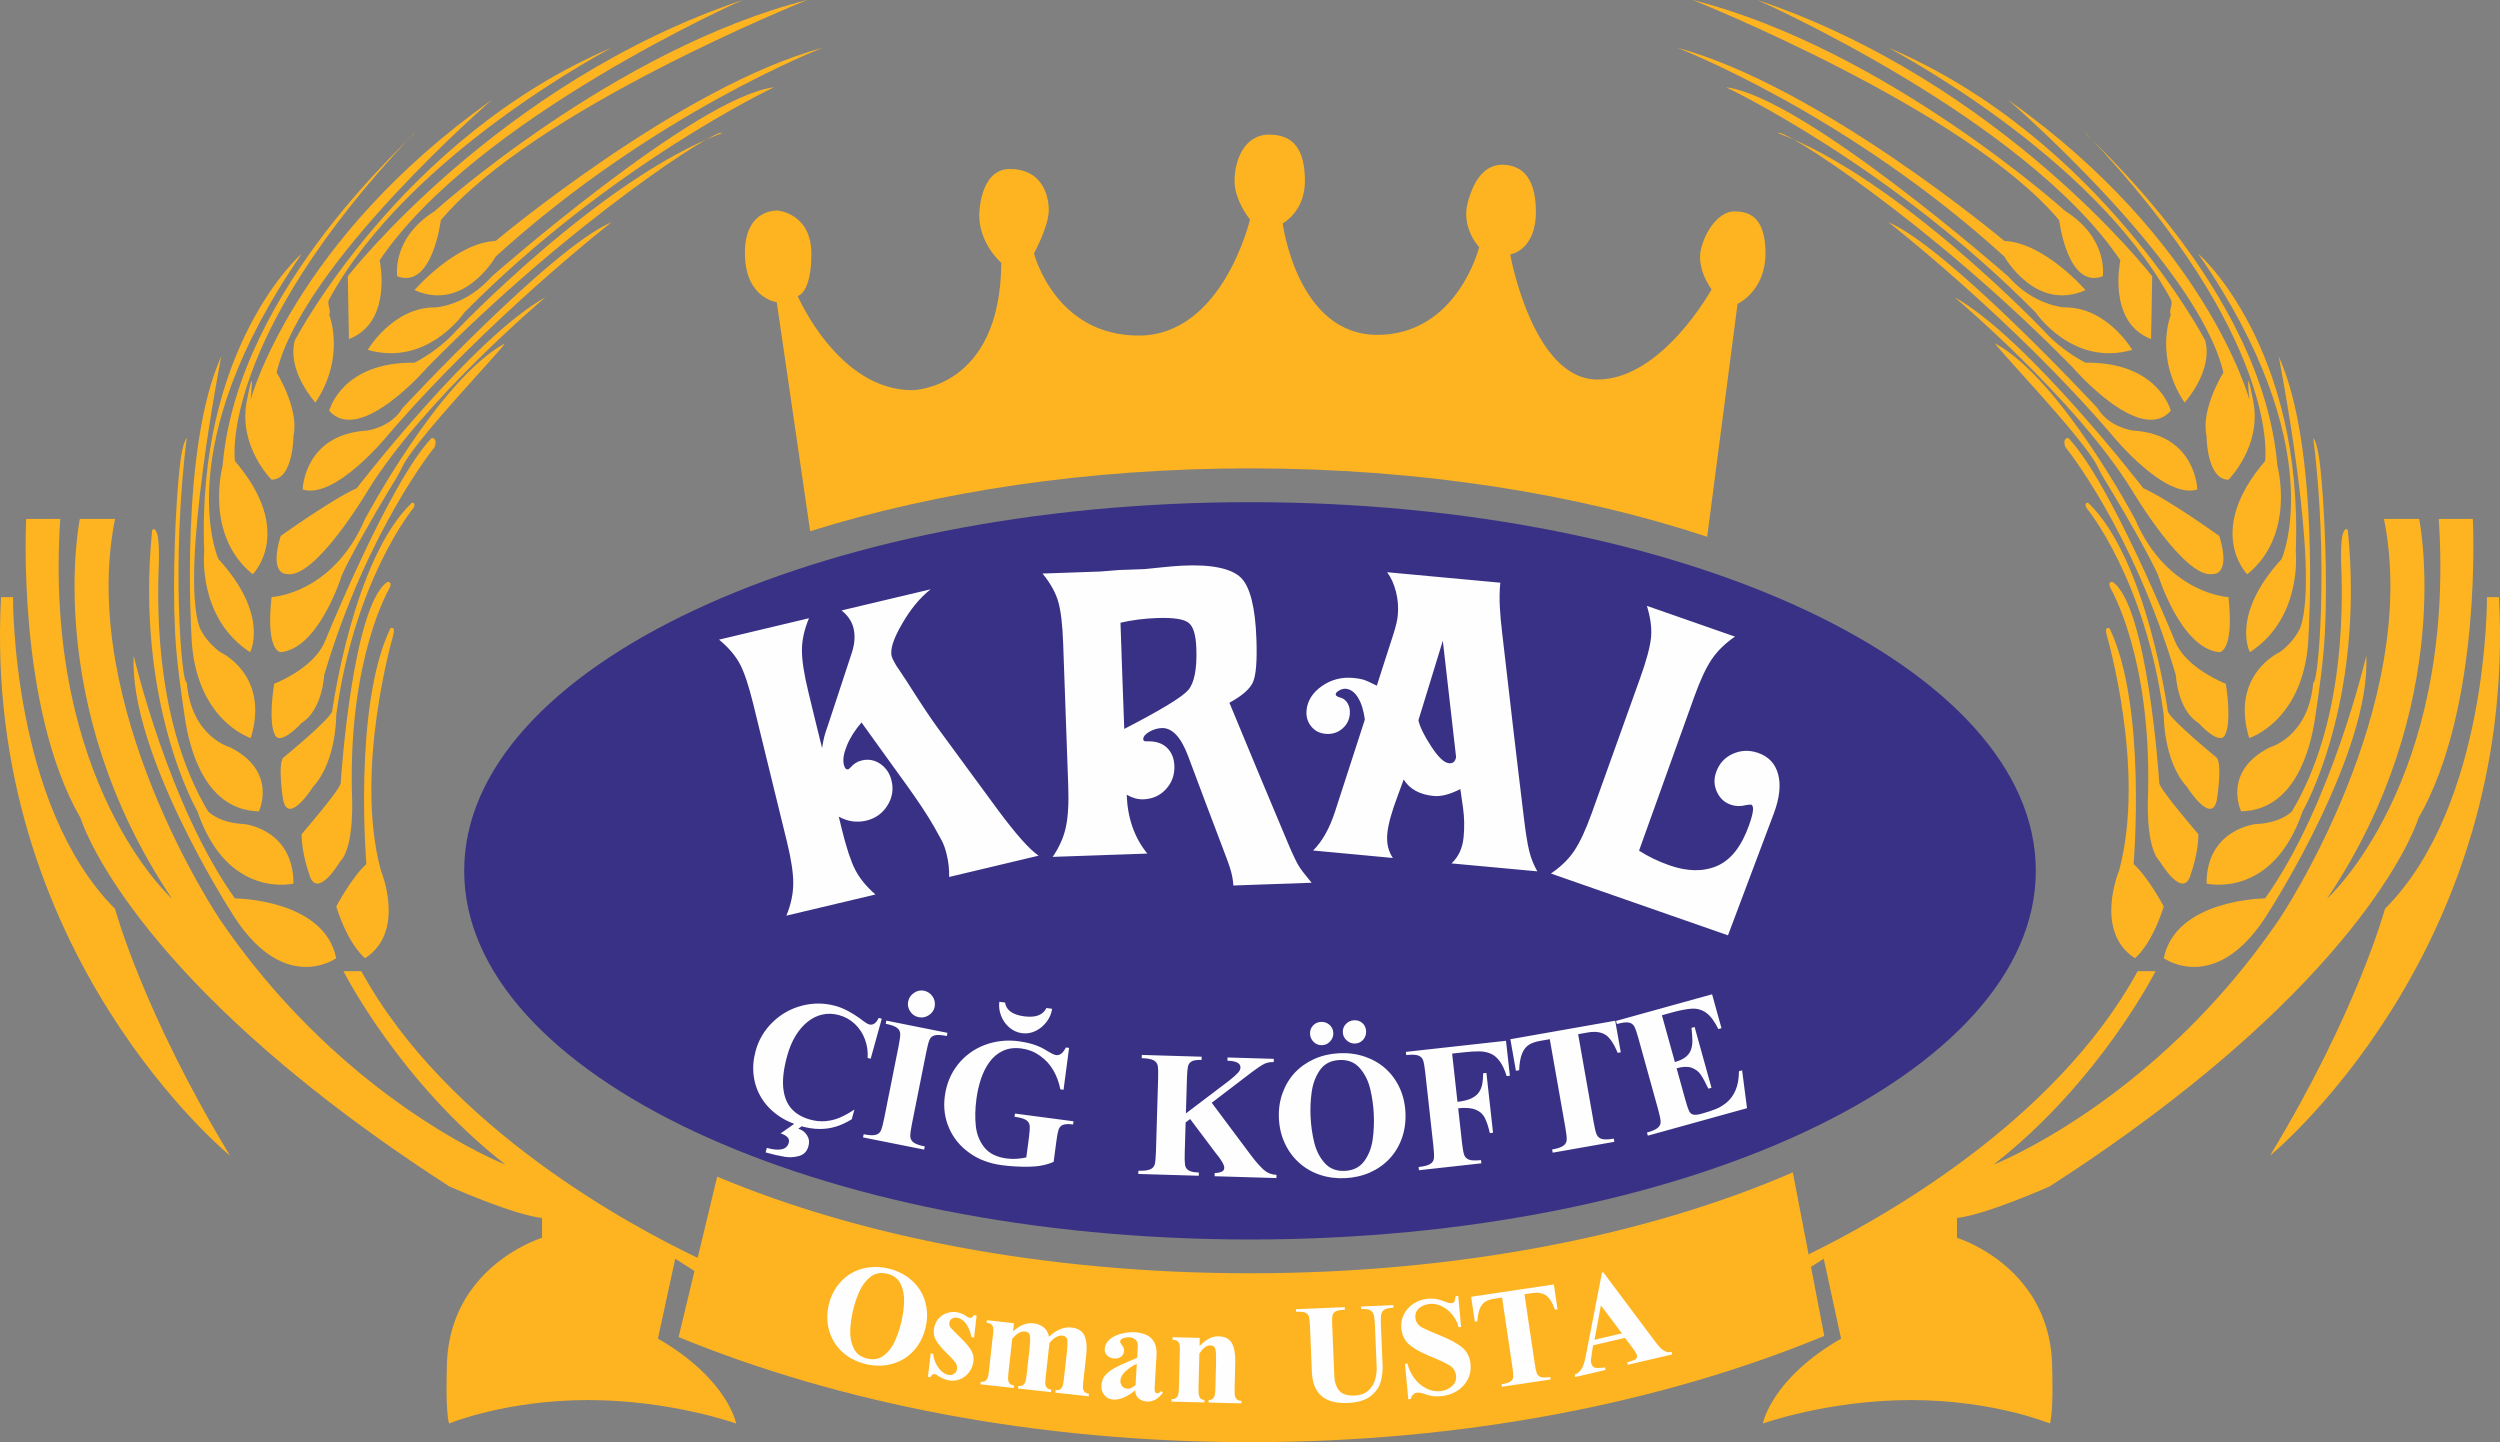 <?xml version="1.0" encoding="UTF-8"?> <svg xmlns="http://www.w3.org/2000/svg" xmlns:xlink="http://www.w3.org/1999/xlink" xml:space="preserve" width="289.194mm" height="166.827mm" version="1.1" style="shape-rendering:geometricPrecision; text-rendering:geometricPrecision; image-rendering:optimizeQuality; fill-rule:evenodd; clip-rule:evenodd" viewBox="0 0 28919.42 16682.67"><rect x="0" y="0" width="28919.42" height="16682.67" fill="#808080" stroke="none"/> <defs> <style type="text/css"> .fil0 {fill:#393185} .fil1 {fill:#FDB420} .fil2 {fill:#FEFEFE;fill-rule:nonzero} </style> </defs> <g id="Layer_x0020_1">  <g id="_1866547757184"> <path class="fil0" d="M14459.71 14338.19c5020.29,0 9090.03,-1909.35 9090.03,-4264.63 0,-2355.28 -4069.74,-4264.63 -9090.03,-4264.63 -5020.29,0 -9090.03,1909.35 -9090.03,4264.63 0,2355.28 4069.74,4264.63 9090.03,4264.63z"></path> <path class="fil1" d="M4595.04 3195.68c0,0 -71.08,-436.52 432.93,-753.14 0,0 2074.14,-1873.97 4309.85,-2442.54 0,0 -3163.05,1264.42 -4238.79,2548.1 0,0 -96.93,803.98 -503.99,647.58z"></path> <path class="fil1" d="M4036.22 3922.16l-12.94 -726.48c0,0 1744.61,-2245.82 4568.32,-3195.68 0,0 -3088.68,1364.93 -4200.06,3011.13 0,0 156.42,715.79 -355.32,911.03z"></path> <path class="fil1" d="M3648.71 4657.33c0,0 -331.31,-361.86 -239.35,-717.24 0,0 1219.48,-2344.91 3665.26,-3388.81 9.18,1.41 -2342.78,1212.67 -3266.33,2910.4 -32.59,59.92 25.87,118.49 0,181.13 0,0 195.57,479.99 -159.58,1014.52z"></path> <path class="fil1" d="M3141.29 5548.99c0,0 -386.76,-383.09 -287.61,-904.64 99.15,-521.55 45.23,-19.38 45.23,-19.38 0,0 491.07,-1841.51 2791.39,-3469.83 0,0 -2188.04,1888.7 -2490.93,3153.25 0,0 264.83,423.74 195.42,732.04 0,0 0,508.56 -253.5,508.56z"></path> <path class="fil1" d="M2923.33 6643c0,0 497.32,-489.76 -206.28,-1310.39 0,0 -202.09,-1397.85 2077.74,-3797.27 43.61,5.41 -2047.67,1773.73 -2219.97,3855.38 0,0 -217.02,794.68 348.51,1252.28z"></path> <path class="fil1" d="M2893.03 7544.32c0,0 230.13,-425.53 -366.64,-1077.68 0,0 -587.25,-1292.32 962.74,-3528.03 -15.65,-0.02 -1218.05,1088.73 -1126.64,3440.77 0,0 -83.23,766.24 530.54,1164.94z"></path> <path class="fil1" d="M2901.27 8537.95c0,0 -661.55,-207.16 -687.38,-1208.7 0,0 -133.46,-2154.69 345.99,-3206.45 0,0 -487.26,2480.31 -249.05,3140.61 0,0 70.22,163.21 238.22,280.91 0,0 575.75,259.84 352.22,993.63z"></path> <path class="fil1" d="M2994.19 9385.18c0,0 225.81,-458.73 -332.93,-740.83 0,0 -448.91,-118.17 -500.61,-749.55 -59.7,33.05 -181.54,-1406.96 0,-2828.38 0,0 -48.22,34.72 -80.1,321 -49.49,444.24 -87.06,1285.12 -55.43,1925.18 15.67,317.15 66.47,676.78 114.08,996.04 57.38,384.78 245.88,1064.14 854.99,1076.54z"></path> <path class="fil1" d="M3394.79 10220.91c0,0 -762.45,187.21 -1111.39,-835.73 0,0 -723.68,-1239.88 -523.38,-3251.13 0,0 28.46,-52.47 59.82,46.91 19.52,61.92 21.51,244.26 17.33,347.38 -24.62,604.36 -15.06,1873.27 568.99,2856.84 0,0 121.34,134.75 419.99,147.68 0,0 568.64,58.17 568.64,688.05z"></path> <path class="fil1" d="M3889.43 11084.11c0,0 -624.2,451.82 -1228.17,-556.17 0,0 -1172.61,-1827.4 -1114.47,-2942.63 0,0 398.19,1721.39 1170.26,2806.94 0,0 1033.12,6.47 1172.38,691.86z"></path> <path class="fil1" d="M4794.79 3355.59c0,0 473.74,-547.94 939.08,-568.61 0,0 2132.36,-1789.86 3786.53,-2235.7 0,0 -1964.32,756 -3786.49,2416.63 0,0 -361.89,646.14 -939.12,387.68z"></path> <path class="fil1" d="M4254.17 4046.98c0,0 290.5,-497.52 784.95,-491.07 0,0 352.28,-18.03 649.52,-357.94 0,0 2364.94,-2078.07 3263.11,-2187.93 0,0 -1886.8,891.68 -3579.73,2604.01 0,0 -426.46,633.25 -1117.85,432.93z"></path> <path class="fil1" d="M3808.29 4751.28c0,0 140.94,-565.92 986.5,-555.7 0,0 267,-130.82 470.58,-356.99 0,0 1676.81,-1768.85 3085.45,-2298.7 -20.2,-84.24 -1737.67,1008.5 -3405.26,2707.41 0,0 -781.84,911.08 -1137.27,503.98z"></path> <path class="fil1" d="M3501.32 5662.29c0,0 12.92,-636.47 743.08,-681.7 0,0 276.71,-32.33 413.55,-261.72 0,0 1725.28,-1857.75 2416.67,-2148.52 0,0 -1438.94,1121.36 -2593.33,2470.08 0,0 -602.82,740.96 -979.97,621.86z"></path> <path class="fil1" d="M3246.4 6200.19c0,0 600.64,-429.69 880.02,-552.46 0,0 1344.05,-1744.6 2184.06,-2209.85 0,0 -1402.16,1178.14 -2054.78,2235.72 0,0 -612.26,1035.5 -938.58,966.04 0,0 -208.38,17.78 -70.72,-439.45z"></path> <path class="fil1" d="M3141.29 6907.2c0,0 709.09,-33.23 1082.05,-904.75 0,0 857.57,-1614.6 1613.59,-2028.15 34.5,2.15 -1025.4,1098.19 -1180.39,1421.81 -53,110.68 -99.85,179.94 -166.73,290.66 -157.31,260.49 -436.38,745.97 -533.17,962.62 0,0 -263.87,853.94 -710.24,894.93 0,0 -175,0 -105.11,-637.12z"></path> <path class="fil1" d="M3171.41 7909.57c0,0 9.3,-3.56 25.6,-10.53 98.19,-42.05 450.94,-209.01 562.42,-480.54 0,0 749.57,-1848 1234.19,-2352 0,0 71.08,-6.47 35.54,103.39 0,0 -775.92,946.52 -1279.34,2639.45 0,0 -17.96,401.49 -260.69,552.91 0,0 -272.56,302.32 -317.72,113.78 0,0 -67.77,-113.78 0,-566.46z"></path> <path class="fil1" d="M3275.35 8765.85c0,0 553.3,-452.31 567.84,-541.17 0,0 237.55,-1757.55 922.47,-2410.18 0,0 52.83,-0.55 16.16,62.99 0,0 -681.58,820.53 -892.39,2393.93 0,0 5.75,529.87 -265.65,827.09 0,0 -286.53,455.53 -348.43,155.07 0,0 -65.11,-403.84 0,-487.73z"></path> <path class="fil1" d="M3489.13 9649.56c0,0 449.09,-520.14 452.31,-591.22 3.22,-71.07 139.03,-2054.89 539.64,-2326.29 0,0 66.25,-14.53 22.62,75.92 0,0 -471.63,790 -432.85,2365.78 0,0 38.77,617.14 -135.68,790.69 0,0 -277.67,471.67 -361.85,135.69 0,0 -84.19,-226.14 -84.19,-450.57z"></path> <path class="fil1" d="M3889.43 10486.5c0,0 181.46,-342.47 348.92,-491.09 0,0 -154.99,-1828.61 277.94,-2726.78 0,0 63.57,-35.86 32.33,80.74 0,0 -456.92,1555.23 -142.82,2720.26 0,0 296.66,704.32 -182.46,1014.48 0,0 -185.11,-135.71 -333.91,-597.61z"></path> <path class="fil1" d="M24324.38 3195.68c0,0 71.08,-436.52 -432.93,-753.14 0,0 -2074.14,-1873.97 -4309.85,-2442.54 0,0 3163.05,1264.42 4238.79,2548.1 0,0 96.93,803.98 503.99,647.58z"></path> <path class="fil1" d="M24883.2 3922.16l12.94 -726.48c0,0 -1744.61,-2245.82 -4568.32,-3195.68 0,0 3088.68,1364.93 4200.06,3011.13 0,0 -156.42,715.79 355.32,911.03z"></path> <path class="fil1" d="M25270.71 4657.33c0,0 331.31,-361.86 239.35,-717.24 0,0 -1219.48,-2344.91 -3665.26,-3388.81 -9.18,1.41 2342.78,1212.67 3266.33,2910.4 32.59,59.92 -25.87,118.49 0,181.13 0,0 -195.57,479.99 159.58,1014.52z"></path> <path class="fil1" d="M25778.13 5548.99c0,0 386.76,-383.09 287.61,-904.64 -99.15,-521.55 -45.23,-19.38 -45.23,-19.38 0,0 -491.07,-1841.51 -2791.39,-3469.83 0,0 2188.04,1888.7 2490.93,3153.25 0,0 -264.83,423.74 -195.42,732.04 0,0 0,508.56 253.5,508.56z"></path> <path class="fil1" d="M25996.09 6643c0,0 -497.32,-489.76 206.28,-1310.39 0,0 202.09,-1397.85 -2077.74,-3797.27 -43.61,5.41 2047.67,1773.73 2219.97,3855.38 0,0 217.02,794.68 -348.51,1252.28z"></path> <path class="fil1" d="M26026.39 7544.32c0,0 -230.13,-425.53 366.64,-1077.68 0,0 587.25,-1292.32 -962.74,-3528.03 15.65,-0.02 1218.05,1088.73 1126.64,3440.77 0,0 83.23,766.24 -530.54,1164.94z"></path> <path class="fil1" d="M26018.15 8537.95c0,0 661.55,-207.16 687.38,-1208.7 0,0 133.46,-2154.69 -345.99,-3206.45 0,0 487.26,2480.31 249.05,3140.61 0,0 -70.22,163.21 -238.22,280.91 0,0 -575.75,259.84 -352.22,993.63z"></path> <path class="fil1" d="M25925.23 9385.18c0,0 -225.81,-458.73 332.93,-740.83 0,0 448.91,-118.17 500.61,-749.55 59.7,33.05 181.54,-1406.96 0,-2828.38 0,0 48.22,34.72 80.1,321 49.49,444.24 87.06,1285.12 55.43,1925.18 -15.67,317.15 -66.47,676.78 -114.08,996.04 -57.38,384.78 -245.88,1064.14 -854.99,1076.54z"></path> <path class="fil1" d="M25524.63 10220.91c0,0 762.45,187.21 1111.39,-835.73 0,0 723.68,-1239.88 523.38,-3251.13 0,0 -28.46,-52.47 -59.82,46.91 -19.52,61.92 -21.51,244.26 -17.33,347.38 24.62,604.36 15.06,1873.27 -568.99,2856.84 0,0 -121.34,134.75 -419.99,147.68 0,0 -568.64,58.17 -568.64,688.05z"></path> <path class="fil1" d="M25029.99 11084.11c0,0 624.2,451.82 1228.17,-556.17 0,0 1172.61,-1827.4 1114.47,-2942.63 0,0 -398.19,1721.39 -1170.26,2806.94 0,0 -1033.12,6.47 -1172.38,691.86z"></path> <path class="fil1" d="M24124.63 3355.59c0,0 -473.74,-547.94 -939.08,-568.61 0,0 -2132.36,-1789.86 -3786.53,-2235.7 0,0 1964.32,756 3786.49,2416.63 0,0 361.89,646.14 939.12,387.68z"></path> <path class="fil1" d="M24665.25 4046.98c0,0 -290.5,-497.52 -784.95,-491.07 0,0 -352.28,-18.03 -649.52,-357.94 0,0 -2364.94,-2078.07 -3263.11,-2187.93 0,0 1886.8,891.68 3579.73,2604.01 0,0 426.46,633.25 1117.85,432.93z"></path> <path class="fil1" d="M25111.13 4751.28c0,0 -140.94,-565.92 -986.5,-555.7 0,0 -267,-130.82 -470.58,-356.99 0,0 -1676.81,-1768.85 -3085.45,-2298.7 20.2,-84.24 1737.67,1008.5 3405.26,2707.41 0,0 781.84,911.08 1137.27,503.98z"></path> <path class="fil1" d="M25418.1 5662.29c0,0 -12.92,-636.47 -743.08,-681.7 0,0 -276.71,-32.33 -413.55,-261.72 0,0 -1725.28,-1857.75 -2416.67,-2148.52 0,0 1438.94,1121.36 2593.33,2470.08 0,0 602.82,740.96 979.97,621.86z"></path> <path class="fil1" d="M25673.02 6200.19c0,0 -600.64,-429.69 -880.02,-552.46 0,0 -1344.05,-1744.6 -2184.06,-2209.85 0,0 1402.16,1178.14 2054.78,2235.72 0,0 612.26,1035.5 938.58,966.04 0,0 208.38,17.78 70.72,-439.45z"></path> <path class="fil1" d="M25778.13 6907.2c0,0 -709.09,-33.23 -1082.05,-904.75 0,0 -857.57,-1614.6 -1613.59,-2028.15 -34.5,2.15 1025.4,1098.19 1180.39,1421.81 53,110.68 99.85,179.94 166.73,290.66 157.31,260.49 436.38,745.97 533.17,962.62 0,0 263.87,853.94 710.24,894.93 0,0 175,0 105.11,-637.12z"></path> <path class="fil1" d="M25748.01 7909.57c0,0 -9.3,-3.56 -25.6,-10.53 -98.19,-42.05 -450.94,-209.01 -562.42,-480.54 0,0 -749.57,-1848 -1234.19,-2352 0,0 -71.08,-6.47 -35.54,103.39 0,0 775.92,946.52 1279.34,2639.45 0,0 17.96,401.49 260.69,552.91 0,0 272.56,302.32 317.72,113.78 0,0 67.77,-113.78 0,-566.46z"></path> <path class="fil1" d="M25644.07 8765.85c0,0 -553.3,-452.31 -567.84,-541.17 0,0 -237.55,-1757.55 -922.47,-2410.18 0,0 -52.83,-0.55 -16.16,62.99 0,0 681.58,820.53 892.39,2393.93 0,0 -5.75,529.87 265.65,827.09 0,0 286.53,455.53 348.43,155.07 0,0 65.11,-403.84 0,-487.73z"></path> <path class="fil1" d="M25430.29 9649.56c0,0 -449.09,-520.14 -452.31,-591.22 -3.22,-71.07 -139.03,-2054.89 -539.64,-2326.29 0,0 -66.25,-14.53 -22.62,75.92 0,0 471.63,790 432.85,2365.78 0,0 -38.77,617.14 135.68,790.69 0,0 277.67,471.67 361.85,135.69 0,0 84.19,-226.14 84.19,-450.57z"></path> <path class="fil1" d="M25029.99 10486.5c0,0 -181.46,-342.47 -348.92,-491.09 0,0 154.99,-1828.61 -277.94,-2726.78 0,0 -63.57,-35.86 -32.33,80.74 0,0 456.92,1555.23 142.82,2720.26 0,0 -296.66,704.32 182.46,1014.48 0,0 185.11,-135.71 333.91,-597.61z"></path> <path class="fil1" d="M26258.16 13368.78c0,0 2868.94,-2339.08 2649.25,-6461.58l-138.9 0c0,0 21.87,2403.92 -1179.72,3605.52 0,0 -322.54,1195.33 -1330.63,2856.06z"></path> <path class="fil1" d="M2661.26 13368.78c0,0 -2868.94,-2339.08 -2649.25,-6461.58l138.9 0c0,0 -21.87,2403.92 1179.72,3605.52 0,0 322.54,1195.33 1330.63,2856.06z"></path> <path class="fil1" d="M9371.78 6144.82l-386.47 -2649.14c0,0 -368.33,-45.19 -368.33,-568.6 0,-523.4 384.47,-491.09 384.47,-491.09 0,0 384.48,35.52 384.48,497.54 0,462.02 -158.32,491.09 -158.32,491.09 0,0 468.45,1088.83 1324.62,1088.83 0,0 1020.98,-6.43 1030.67,-1473.21 0,0 -255.24,-216.47 -255.24,-552.48 0,0 0,-533.09 355.39,-533.09 355.38,0 449.08,284.31 449.08,474.93 0,190.63 -171.22,500.78 -171.22,500.78 0,0 239.11,951.43 1211.58,951.43 972.47,0 1287.22,-1342.45 1287.22,-1342.45 0,0 -178.86,-216.47 -178.86,-445.86 0,-229.39 106.63,-536.3 400.63,-536.3 294,0 413.53,187.4 413.53,539.54 0,352.14 -257.17,487.85 -257.17,487.85 0,0 166.75,1289.07 1093.99,1289.07 927.24,0 1179.25,-1014.47 1179.25,-1014.47 0,0 -211.84,-220.23 -132.34,-516.94 79.49,-296.71 219.69,-436.17 397.38,-436.17 177.7,0 390.93,90.48 390.93,542.79 0,452.3 -297.24,494.31 -297.24,494.31 0,0 258.49,1447.36 1008.02,1447.36 749.53,0 1321.37,-1043.58 1321.37,-1043.58 0,0 -183.9,-237.91 -119.53,-478.16 64.38,-240.25 226.15,-423.24 381.23,-423.24 155.09,0 361.86,45.25 361.86,484.63 0,439.37 -323.09,584.77 -323.09,584.77l-351.28 2694.39c-1510.79,-499.53 -3330.34,-791.16 -5288.68,-791.16 -1872.38,0 -3617.84,266.64 -5087.93,726.63z"></path> <path class="fil2" d="M10200.12 11784.54l-128.34 462.91 -35.16 -9.75c4.82,-73.43 -5.25,-144.52 -30.52,-213.36 -25.26,-68.83 -63.86,-128.08 -115.79,-177.77 -51.94,-49.68 -113.28,-84.16 -183.61,-103.66 -65.23,-18.08 -128.58,-20.75 -189.83,-7.63 -61.18,12.81 -118.25,40.04 -171.23,81.68 -52.98,41.63 -99.99,95.6 -141.03,161.92 -40.74,66.39 -73.6,144.03 -98.27,233.01 -40.33,145.48 -55.73,268.76 -46.19,369.8 9.61,100.75 41.01,181.32 93.37,241.15 52.66,59.91 125.28,102.7 218.16,128.45 60.13,16.67 119,22.64 177.32,17.77 58.32,-4.87 113.92,-18.59 167.17,-41.38 52.96,-22.86 108.76,-53.69 167.49,-92.76l-31.16 112.42c-63.66,39.33 -126,68.01 -186.7,86.15 -61,18.05 -123.66,26.89 -188.2,26.15 -64.53,-0.73 -132.92,-10.95 -205.36,-31.03 -106.41,-29.51 -199.52,-73.13 -279.03,-130.78 -79.81,-57.73 -142.86,-125.7 -189.15,-203.92 -46.59,-78.3 -75.36,-163.65 -86.33,-256.03 -10.97,-92.38 -2.89,-186.93 23.95,-283.72 35.75,-128.95 102.07,-239.72 198.65,-332.39 96.66,-92.97 209.59,-155.86 338.56,-189.05 129.27,-33.1 258.73,-31.85 388.58,4.15 85.37,23.67 178.6,71.52 279.61,143.88 51.18,40.72 86.54,63.8 106.38,69.3 44.18,12.25 81.52,-12.68 111.5,-75.26l35.16 9.75zm-967.38 1184.56l88.07 24.42 -85.92 63.57c21.34,5.92 40.78,15.19 57.63,27.96 16.85,12.76 31.43,29.1 43.49,48.63 23.64,37.3 29.02,78.61 16.36,124.3 -16.42,59.23 -51.82,96.99 -105.8,113.09 -54.08,16.41 -111,19.74 -171.15,10.18 -59.77,-9.77 -133.12,-26.55 -219.1,-50.39l14.5 -52.3c146.7,40.67 231.13,21.03 253.38,-59.23 7.58,-27.35 1.27,-50.15 -18.93,-68.36 -20.19,-18.23 -45.27,-31.66 -75.33,-39.99l202.8 -141.88zm1483.82 -807.06l-167.93 840.89c-13.01,65.15 -19.18,111.95 -18.8,140.34 0.68,28.44 12.8,52.17 36.6,71.56 25.52,18.78 69.14,34.49 130.93,46.83l-7.33 36.7 -706.61 -141.11 7.33 -36.71c61.79,12.34 107.73,14.84 137.58,7.11 30.1,-7.34 50.65,-24.23 62.27,-50.54 11.31,-26.37 23.72,-72.56 36.85,-138.32l167.94 -840.9c12.76,-63.93 18.74,-109.81 18.31,-137.89 -0.75,-28.14 -12.99,-51.27 -36.61,-69.97 -23.67,-18.42 -67.3,-34.13 -131.23,-46.89l7.33 -36.71 706.61 141.12 -7.33 36.7c-63.93,-12.76 -110.18,-15.32 -138.99,-8.03 -28.81,7.29 -49.06,24.24 -60.67,50.54 -11.32,26.38 -23.48,71.34 -36.25,135.28zm-211.21 -576.58c8.37,-41.91 30.94,-75.25 67.39,-100.1 36.45,-24.85 74.74,-33.42 115.43,-25.3 19.89,3.97 38.97,11.92 56.65,23.72 17.68,11.8 32.25,26.48 43.45,43.67 11.57,16.94 19.52,36.02 23.63,56.88 4.1,20.87 4.05,41.84 -0.04,62.34 -8.13,40.69 -30.45,72.81 -67.02,96.68 -36.58,23.86 -75.98,31.58 -117.88,23.21 -41.3,-8.25 -73.79,-30.32 -97.77,-66.28 -23.99,-35.97 -31.96,-74.14 -23.84,-114.82zm1861.46 536.34l-63.87 484.28 -37.11 -4.89c-15.51,-80.39 -42.87,-154.47 -82.38,-222.29 -19.5,-33.41 -42.2,-64.09 -67.78,-92.01 -25.62,-27.6 -55.01,-52.87 -87.55,-75.74 -62.99,-44.8 -133.3,-72.32 -211.23,-82.6 -83.5,-11.01 -156.19,-1.41 -218.69,28.73 -62.15,29.87 -113.91,74.02 -155.28,132.44 -41.01,58.14 -73.58,123.7 -97.01,196.43 -23.75,72.7 -40.58,147.87 -50.78,225.19 -15.34,116.27 -17.69,222.32 -6.69,317.83 11,95.53 44.53,177.67 100.32,246.07 55.76,68.71 140.86,110.45 255.6,125.59 71.74,9.46 147.76,5.64 227.78,-11.81l29.94 -226.99c8.4,-63.71 11.34,-109.88 9.13,-138.5 -2.54,-28.33 -16.56,-50.94 -42.63,-67.92 -25.82,-16.61 -70.11,-29.06 -132.58,-37.3l4.89 -37.11 677.27 89.33 -4.9 37.11c-52.25,-6.9 -91.81,-5.19 -118.31,4.85 -24.63,10.27 -41.28,29.16 -50.21,56.3 -8.62,27.18 -17.09,72.31 -25.41,135.39l-31.09 235.66c-79.9,35.71 -174.6,54.68 -284.03,56.61 -51.38,0.78 -103.45,-0.43 -156.25,-3.3 -52.79,-2.87 -104.72,-7.52 -155.75,-14.25 -72.67,-9.59 -140.35,-26.07 -203.02,-49.43 -62.99,-23.41 -121.2,-54.38 -174.64,-92.89 -106.79,-75.44 -185.42,-171.07 -235.62,-286.56 -50.56,-115.21 -67.02,-238.52 -49.72,-369.65 18.35,-139.16 67.99,-260.35 149.3,-363.84 81.25,-103.18 184.38,-178.93 308.75,-227.35 61.9,-23.29 125.97,-39.07 191.8,-46.75 65.83,-7.67 133.37,-6.95 202.65,2.19 118.13,15.58 216.43,45.54 294.6,89.83l47.55 28.3 54.24 30.12c16.4,6.88 29.37,11.11 39.57,12.45 42.37,5.59 79.59,-23.79 112.03,-88.42l37.11 4.9zm-261.98 -461.2l65.56 8.65c-7.09,53.81 -28.21,104.19 -63.32,150.85 -35.41,46.61 -78.12,81.88 -128.2,106.11 -50.39,24.19 -102.48,32.74 -156.3,25.64 -54.43,-7.18 -103.15,-29.03 -146.15,-65.54 -43.01,-36.5 -74.81,-81.6 -95.74,-135.33 -20.91,-53.72 -27.93,-107.82 -20.75,-162.25l66.49 8.77c12.86,88.53 87.02,141.73 221.85,159.52 131.12,17.29 216.54,-14.86 256.56,-96.42zm1662.3 1283.85l-52.06 39.96 -10.37 349.52c-1.9,64.24 -0.79,111.08 3.35,139.9 4.45,28.85 18.15,50.78 41.76,65.22 23.59,14.75 62.99,22.78 118.48,24.42l-1.11 37.42 -699.67 -20.75 1.11 -37.41c62.99,1.86 108.71,-3.33 136.85,-15.92 28.45,-12.27 45.9,-32.34 52.97,-60.22 6.75,-27.88 11.28,-75.5 13.27,-142.53l25.42 -857.12c1.93,-65.17 0.18,-111.41 -4.93,-139.02 -5.42,-27.62 -21.35,-48.38 -47.75,-62.89 -26.42,-14.21 -72.05,-22.43 -137.22,-24.36l1.11 -37.41 692.18 20.52 -1.11 37.41c-53.62,-1.59 -91.85,3.83 -114.39,16.59 -22.84,12.43 -37.18,32.91 -43.32,61.12 -5.83,28.23 -9.69,74.3 -11.58,137.91l-11.95 403.14 502.17 -380.8c48.6,-39.14 81.95,-69.04 100.66,-89.71 18.41,-20.98 28.04,-40.67 28.61,-59.69 1.49,-50.19 -48.91,-76.66 -150.87,-79.68l1.11 -37.42 535.04 15.87 -1.11 37.41c-42.09,-1.25 -78.81,5.78 -110.17,21.39 -31.36,15.61 -79.11,47.27 -142.94,95.31l-463.62 353.88 448.43 600.29c29.1,39.56 57.4,74.42 84.57,105.17 27.18,30.46 50.82,54.56 70.58,72.01 41.69,35.87 90.13,54.47 145.63,56.12l-1.11 37.41 -714.63 -21.19 1.11 -37.41c24.63,0.73 49.09,-3.23 73.06,-11.57 24.27,-8.33 36.61,-24.51 37.31,-48.2 1.01,-33.98 -34.64,-94.64 -107.26,-182l-287.61 -382.69zm1794.83 684.14c-102.18,5.06 -198.98,-7.32 -290.42,-37.46 -91.13,-30.16 -171.82,-76.45 -241.74,-138.88 -69.93,-62.43 -125.47,-137.14 -166.33,-224.43 -40.87,-87.31 -64.05,-183.29 -69.21,-287.65 -5.12,-103.44 8.47,-200.93 40.53,-291.53 32.03,-90.91 79.33,-170.07 141.27,-237.48 62.26,-67.11 137.39,-120.48 225.68,-160.15 88.3,-39.66 184.62,-62.23 288.67,-67.39 105,-5.2 203.09,7.75 294.55,38.51 91.16,30.78 171.17,76.16 239.77,136.79 68.25,60.33 123.13,134.13 163.97,221.12 40.86,86.99 64.01,182.65 69.21,287.65 5.2,105 -8.04,203.4 -39.74,294.61 -31.72,91.2 -79.01,170.69 -141.84,238.76 -62.86,67.76 -138.28,121.46 -226.27,160.79 -87.7,39.33 -183.72,61.58 -288.1,66.74zm-4.16 -84.11c97.52,-4.83 171.87,-42.24 223.35,-112.57 51.51,-70.01 83.93,-153.13 97.58,-249.69 13.64,-96.55 17.8,-195.45 12.77,-297.01 -4.97,-100.32 -18.83,-197.38 -41.93,-291.82 -23.08,-94.11 -63.6,-174.23 -121.82,-240.07 -58.21,-65.51 -135.93,-96.01 -233.45,-91.18 -98.13,4.86 -172.47,42.58 -223.02,112.86 -50.22,70.57 -82.64,153.99 -96.92,250.27 -14.26,96.59 -18.75,195.19 -13.75,296.13 5.03,101.56 18.93,199.57 42.05,294.3 23.12,94.74 63.6,174.25 121.76,238.83 58.18,64.89 135.87,94.78 233.38,89.95zm-403.56 -1584.06c-1.85,-37.4 9.38,-69.18 33.65,-96.31 24.29,-26.81 55.11,-41.14 92.82,-43.01 37.69,-1.86 70.42,9.32 98.17,33.56 27.76,24.54 42.69,55.03 44.54,92.43 1.84,37.07 -9.98,69.51 -35.44,97.94 -13.62,15.04 -27.75,26.04 -42.4,33.02 -14.93,7.3 -31.92,11.26 -51.54,12.23 -36.77,1.82 -68.89,-10.01 -96.1,-35.84 -27.2,-25.83 -41.86,-56.95 -43.7,-94.02zm379.48 -18.79c-1.88,-38.02 9.95,-70.14 35.81,-96.72 25.86,-26.58 56.99,-40.93 94.07,-42.77 38.01,-1.88 70.09,9.03 96.56,32.7 26.48,23.68 40.83,54.82 42.74,93.46 1.87,37.69 -9.32,70.41 -33.54,98.47 -24.55,27.76 -55.05,42.7 -92.43,44.55 -37.08,1.84 -69.51,-9.98 -97.96,-35.75 -15.03,-13.31 -26.04,-27.44 -33.02,-42.4 -7.3,-14.94 -11.28,-32.23 -12.23,-51.54zm1334.28 878.51l44.08 398.09c7.31,66.04 15.6,112.51 24.55,139.45 9.26,26.9 27.99,45.85 56.54,57.13 30,10.18 76.33,11.95 138.96,5.01l4.12 37.21 -721.77 79.93 -4.12 -37.2c62.64,-6.94 107.18,-18.46 133.29,-34.86 26.46,-16.11 40.94,-38.42 44.05,-67.01 2.8,-28.55 0.65,-76.34 -6.73,-142.99l-94.39 -852.29c-7.18,-64.8 -15.36,-110.34 -24.26,-136.97 -9.23,-26.6 -27.9,-44.93 -56.07,-55.62 -28.14,-10.38 -74.47,-12.16 -139.27,-4.98l-4.12 -37.2 1158.3 -128.28 44.8 404.6 -37.2 4.12c-22.47,-72.52 -48.9,-129.85 -79.88,-171.61 -30.72,-42.1 -65.67,-71.51 -104.56,-88.22 -38.92,-17.04 -82.25,-25.73 -130.37,-26.68 -48.09,-0.63 -111.98,3.31 -191.98,12.17l-124.02 13.73 61.8 558.06c65.73,-7.28 118.59,-20.35 158.28,-38.87 39.65,-18.83 68.8,-41.83 88.06,-69.06 18.93,-27.52 32.44,-58.52 39.86,-93.55 6.24,-31.45 9.99,-74.23 11.45,-129l37.2 -4.12 76.63 692 -37.2 4.12c-17.33,-77.16 -37.45,-137.08 -59.69,-179.18 -22.28,-42.42 -57.37,-73.05 -105.01,-92.25 -22.66,-9.1 -51.28,-15.35 -85.48,-18.15 -34.24,-3.11 -72.76,-2.3 -115.85,2.47zm1498.78 -876.57l-111.21 19.6 179.96 1021.12c11.53,65.44 22.78,111.28 33.43,137.59 10.97,26.26 30.87,43.97 60.09,53.39 30.59,8.24 76.94,7.03 139,-3.9l6.49 36.86 -713.32 125.71 -6.49 -36.86c61.14,-10.78 104.24,-25.02 129.25,-43.06 25.06,-17.72 38.07,-40.91 39.35,-69.64 0.91,-28.98 -4.25,-76.22 -15.89,-142.27l-179.95 -1021.12 -109.98 19.38c-56.83,10.02 -101.56,25.81 -134.18,47.4 -32.62,21.59 -58.11,54.9 -76.71,100.31 -18.6,45.4 -29.86,109.14 -33.66,191.85l-37.16 6.55 -64.32 -364.95 1212.81 -213.74 64.32 364.95 -35.94 6.33c-44.92,-109.27 -92.75,-179.39 -143.86,-210.61 -51.42,-31.16 -118.78,-39.56 -202.03,-24.89zm857.84 -199.29l150 541.06c54.72,-15.17 96.82,-34.93 126.62,-59.38 29.8,-24.45 50.04,-53.04 60.7,-85.77 10.89,-33.12 16,-67.24 15.16,-102.93 -0.57,-19.59 -1.51,-41.66 -3.12,-66.14 -1.3,-24.57 -3.96,-51.67 -6.9,-80.96l36.07 -10 195.01 703.39 -36.07 10c-35.92,-75.83 -66.16,-131.21 -91.04,-166.07 -24.49,-34.64 -59.04,-60.02 -102.97,-76 -43.92,-15.99 -101.91,-13.83 -173.46,6.01l99.18 357.7c18.33,66.13 33.02,110.93 44.15,134.71 11.04,23.49 27.38,38.06 48.33,43.58 11.34,2.36 24.74,2.85 40.52,1.39 15.79,-1.46 35.96,-5.76 60.91,-12.68 31.86,-8.83 60.85,-17.52 86.89,-26.35 26.12,-8.54 51.16,-17.43 75.06,-26.97 43.59,-17.9 85.92,-43.89 126.98,-77.92 40.97,-34.35 74.37,-80.83 99.89,-139.38 25.61,-58.24 38.58,-131.75 39.35,-220.02l36.38 -10.08 56.93 437.72 -1147.36 318.09 -10 -36.07c60.42,-16.75 102.56,-35.23 125.72,-55.58 23.25,-20.04 33.99,-44.37 32.5,-73.1 -1.79,-28.63 -11.54,-75.46 -29.45,-140.08l-229.1 -826.33c-17.41,-62.83 -32.75,-106.48 -45.79,-131.35 -13.35,-24.78 -34.4,-39.99 -63.92,-46.05 -29.44,-5.76 -75.45,-0.12 -137.98,17.21l-9.99 -36.07 1111.29 -308.09 108.75 392.27 -36.37 10.08c-43.52,-89.24 -89.91,-151.48 -138.56,-186.87 -48.65,-35.4 -103.03,-51.71 -162.61,-49.44 -59.79,2.66 -140.68,17.96 -243.19,46.38l-108.51 30.09z"></path> <path class="fil2" d="M9348.39 7993.79c53.37,219.79 106.12,439.77 161.07,659.68 7.56,-49.72 16.04,-91.42 24.61,-127.45 8.45,-35.38 22.76,-78.2 41.7,-131.28 15.17,-42.57 28.4,-87.82 43.57,-132.12 77.68,-237.76 157.25,-474.64 234.93,-713.28 34.11,-104.8 39.19,-200.18 18.97,-282.81 -19.53,-79.76 -66.34,-147.66 -138.31,-205.14 342.92,-81.59 685.85,-163.19 1030.69,-244.79 -123.17,96.38 -232.92,230.18 -331.58,400.96 -98.37,170.26 -142.5,298.59 -117.47,379.19 11.09,35.62 32.2,66.82 49.25,99.45 39.79,62.14 83.23,121.89 123.17,184.92 159,250.9 281.71,436.06 369.45,554.8 228.63,309.37 454.46,621.9 683.97,931.63 208.12,280.78 365.66,458.43 471.78,530.68 -344.84,82.36 -689.65,164.76 -1034.49,246.31 1.88,-84.67 -7.36,-174.93 -30.31,-267.27 -14.91,-59.91 -33.45,-113.99 -58.75,-160.08 -25.86,-47.13 -53.87,-98.77 -87.15,-156.93 -32.99,-57.63 -78.84,-133.59 -140.2,-225.34 -61.78,-92.42 -120.73,-176.97 -176.21,-254.09 -173.74,-241.44 -348.6,-481.76 -521.02,-723.39 -73.89,84.67 -130.72,173.3 -168.62,264.96 -37.87,91.66 -50.41,165.99 -35.99,223.78 10.19,40.9 26.52,59.03 53.04,52.84 9.47,-8.55 20.45,-15.65 30.31,-27.2 30.12,-35.26 70.1,-62.3 125.06,-75.36 75.73,-17.98 148.04,-5.16 214.08,40.38 64.65,44.57 108.36,108.67 128.84,191.95 24.97,101.6 9.47,198.14 -47.37,289.04 -56.83,90.9 -138.24,149.61 -244.39,174.82 -109.81,26.04 -216,10.86 -318.32,-45.85 11.38,49.72 23.62,99.13 35.99,149.17 52.02,210.28 103.18,365.41 153.48,463.9 50.08,98.05 126.93,194.23 234.93,287.49 -344.81,81.59 -687.76,163.19 -1030.69,244.75 51.16,-123.54 77.71,-243.99 79.6,-363.65 1.88,-118.07 -20.92,-278.14 -70.13,-479.4 -130.76,-534.55 -261.68,-1069.15 -392.18,-1603.74 -51.36,-210.48 -102.65,-364.25 -153.48,-461.54 -51.43,-98.46 -132.61,-193.51 -242.52,-284.42 346.72,-82.35 693.44,-164.71 1040.19,-247.86 -51.16,123.57 -80.55,244.75 -81.47,362.89 -0.93,118.82 23.05,278.06 71.97,479.4zm4873.05 135.19c227.37,548.58 454.35,1097.83 685.88,1644.16 52.65,124.22 91.57,201.5 113.67,239.32 21.48,36.75 72.01,103.37 151.58,198.9 -303.15,10.9 -604.41,21.77 -905.65,31.87 -1.91,-49.72 -11.28,-103.4 -26.52,-162.39 -15.04,-58.31 -50.33,-151.73 -100.41,-282.81 -133.66,-349.84 -264.91,-701.11 -396,-1051.3 -82.96,-221.66 -185.68,-329.14 -305.02,-324.79 -49.25,1.8 -98.57,16.3 -145.9,44.26 -47.37,27.95 -69.41,56.71 -68.22,86.26 0.66,16.26 13.3,24.29 39.78,23.33 100.45,-3.67 176.08,19.69 231.17,70.69 54.76,50.73 85.5,121.22 89.03,212.88 4.03,104.88 -28.99,194.31 -96.62,268.88 -66.86,73.76 -155.36,114.7 -263.36,118.1 -64.39,1.99 -126.93,-15.54 -191.35,-52.84 9.46,270.39 89.06,497.29 238.72,680.65 -365.65,13.22 -731.34,25.64 -1095.11,38.06 75.8,-111.11 126.07,-224.06 151.57,-339.52 25.6,-116.07 36.18,-276.67 28.43,-483.32 -20.65,-548.57 -39.71,-1097.18 -58.75,-1646.47 -7.45,-216.03 -26.52,-376.91 -56.83,-482.55 -30.28,-105.64 -90.95,-214.44 -181.89,-325.55 221.67,-7.79 443.37,-15.54 666.92,-23.33 73.89,-5.43 147.78,-11.62 223.58,-17.85 30.32,-0.8 62.51,-1.56 94.74,-3.11 32.19,-0.76 64.42,-2.32 98.5,-3.88 30.31,-0.8 62.54,-1.56 94.73,-3.11 144.02,-13.22 287.74,-32.12 431.99,-39.62 348.44,-18.14 576.54,33.43 683.97,138.31 106.62,104.08 167.38,344.2 180.01,717.15 8.18,242.4 -3.79,404.83 -37.9,486.43 -34.11,81.6 -125.05,162.4 -274.74,243.19zm-1259.95 -925.4c13.29,409.46 28.43,818.96 43.61,1228.43 420.61,-216.76 666.75,-366.21 738.89,-448.33 71.85,-81.79 104.07,-245.55 94.74,-488.74 -5.77,-149.93 -33.85,-246.87 -89.07,-290.6 -54.62,-43.26 -176.21,-61.55 -361.86,-55.16 -151.57,5.23 -293.67,23.33 -426.31,54.4zm3275.88 1813.54c-24.65,66.02 -47.87,132.08 -72.01,196.59 -64.89,173.26 -106.75,316.16 -117.47,431.23 -10.13,108.67 11.38,201.25 64.42,279.73 -308.81,-28.75 -615.75,-57.51 -922.69,-86.27 104.2,-102.56 189.24,-252.49 253.86,-450.64 115.36,-353.54 229.26,-708.65 344.84,-1063.75 -13.26,-103.32 -39.19,-187.8 -77.68,-251.74 -39.16,-65.02 -87.18,-99.41 -142.11,-104.88 -22.72,-2.28 -49.11,4.31 -73.89,17.85 -26.35,14.38 -42.61,29.4 -43.57,45.85 -0.92,16.22 17.05,28.76 54.95,38.86 37.91,10.11 65.68,33.91 85.27,69.94 20.16,37.02 27.28,77.52 22.73,123.53 -6.76,68.22 -36.32,124.57 -90.94,169.39 -53.34,43.73 -117.47,62.62 -189.48,55.95 -70.06,-6.51 -124.88,-35.19 -166.71,-87.03 -41.53,-51.44 -59.7,-113.63 -53.07,-184.92 10.39,-111.23 70.03,-204.61 176.21,-279.74 107.87,-76.36 231.17,-107.39 365.65,-94.81 39.82,3.71 75.84,9.34 106.12,17.09 30.32,7.75 85.27,31.87 164.83,72.29 62.51,-198.14 128.06,-395.76 191.36,-594.42 29.52,-92.74 46.38,-165.39 51.16,-217.55 8.44,-91.58 2.84,-183.01 -20.85,-274.31 -23.65,-91.26 -56.83,-166.27 -102.29,-226.1 435.75,40.42 871.53,80.8 1309.2,121.22 -9.47,91.66 -10.46,184.12 -5.71,279.7 4.69,93.94 14.32,192.55 26.56,296.07 42.65,360.34 83.35,721.11 125.01,1080.81 41.67,359.74 85.5,720.27 128.85,1080.05 19.16,159.24 38.79,280.22 58.75,363.65 19.79,82.8 51.16,162.4 94.73,238.52 -331.58,-30.31 -663.12,-60.59 -992.82,-91.66 81.48,-76.17 128.25,-177.01 140.22,-305.38 10.73,-114.79 8.85,-229.49 -7.58,-343.44 -10.1,-70.22 -20.85,-140.63 -30.32,-211.36 -119.34,61.38 -221.63,88.02 -306.93,80.04 -162.86,-15.26 -278.51,-78.49 -348.6,-190.36zm452.8 -1605.29c-94.74,306.89 -189.44,613.83 -282.3,919.97 17.06,77.68 66.47,177.81 147.78,302.26 81.61,124.93 149.69,189.88 206.53,195.03 45.42,4.11 72.01,-19.45 81.47,-71.49 -51.16,-448.33 -102.32,-896.69 -153.48,-1345.77zm3298.6 3407.93c-683.97,-237.76 -1366.06,-476.28 -2048.12,-714.84 111.79,-76.12 202.73,-163.15 269.04,-261.84 66.3,-98.69 134.48,-244.79 204.61,-440.58 185.62,-518.26 370.97,-1036.75 557.04,-1554.77 73.46,-204.57 115.62,-360.54 126.93,-470.09 11.38,-110.32 -5.67,-233.13 -47.36,-369.09 339.16,118.87 678.29,237.77 1019.34,355.87 -111.79,75.36 -201.12,162.15 -269.07,261.84 -66.53,97.62 -134.62,244.75 -204.61,439.78 -212.27,591.27 -424.41,1182.61 -636.61,1773.92 104.21,67.62 219.79,123.66 352.43,170.19 208.37,73.08 393.89,74.6 551.33,6.19 158.93,-69.1 280.82,-224.59 367.57,-466.98 53.4,-149.21 62.51,-229.21 24.61,-242.43 -22.73,3.11 -45.89,2.31 -66.31,7.78 -51.78,13.94 -109.87,13.86 -172.41,-7.78 -71.95,-24.93 -123.01,-74.69 -157.25,-149.18 -33.94,-73.89 -35.13,-149.53 -7.59,-226.9 34.93,-98.17 98.57,-169.38 193.27,-211.32 94.74,-41.93 191.35,-45.01 291.76,-10.1 123.14,42.77 198.02,124.69 231.17,245.51 33.15,120.82 18.74,272.91 -49.28,454.55 -176.38,471.01 -354.31,940.18 -530.49,1410.27z"></path> <path class="fil1" d="M7634.23 15376.56l176.87 -815.84 222.49 142.01 -183.88 764.4c1866.36,765.53 4147.26,1215.54 6610,1215.54 2477.29,0 4770.58,-455.34 6643.02,-1229.14l-153.7 -798.62 147.57 -94.19 176.87 815.84 23.44 108.18c-810.58,467.99 -904.61,982.16 -904.61,982.16 0,0 755.99,-271.4 1712.33,-271.4 956.33,0 1608.93,271.4 1608.93,271.4 42.99,-160.41 25.85,-626.78 25.85,-626.78 0,-753.28 -442.25,-1162.86 -766.33,-1361.89 -187.42,-115.09 -335.34,-159.78 -335.34,-159.78l0 -229.38c332.78,-35.54 1072.62,-365.1 1072.62,-365.1 318.24,-205.14 613.28,-406.43 886.72,-603.02 2913.5,-2094.48 3377.91,-3655.14 3377.91,-3655.14 745.7,-1291.59 630.04,-3463.36 630.04,-3463.36l-394.17 0c201.08,3056.71 -1292.82,4393.67 -1292.82,4393.67 1512.01,-2248.63 1066.21,-4393.67 1066.21,-4393.67l-407.18 0c439.3,2177.69 -1208.11,4626.38 -1208.11,4626.38 -261.7,384.93 -537.47,723.8 -813.55,1020.69 -1244.08,1337.72 -2494.72,1822.4 -2494.72,1822.4 1227.7,-956.31 1873.96,-2237.26 1873.96,-2237.26l-206.77 0c-961.15,1758.97 -3008.8,2887.09 -3806.77,3275.18l-182.49 -948.12c-1672.28,726.33 -3870.74,1167.21 -6278.91,1167.21 -2353.17,0 -4506.11,-420.97 -6163.5,-1117.9l-225.91 939.06c-728.08,-345.42 -2893.79,-1491.21 -3890.49,-3315.43l-206.76 0c0,0 646.26,1280.95 1873.96,2237.26 0,0 -1250.64,-484.68 -2494.72,-1822.4 -276.08,-296.89 -551.85,-635.76 -813.55,-1020.69 0,0 -1647.41,-2448.69 -1208.11,-4626.38l-407.18 0c0,0 -445.8,2145.04 1066.21,4393.67 0,0 -1493.9,-1336.96 -1292.82,-4393.67l-394.17 0c0,0 -115.66,2171.77 630.04,3463.36 0,0 464.4,1560.66 3377.91,3655.14 273.44,196.59 568.47,397.88 886.72,603.02 0,0 739.84,329.56 1072.62,365.1l0 229.38c0,0 -147.92,44.69 -335.34,159.78 -324.09,199.03 -766.33,608.61 -766.33,1361.89 0,0 -17.14,466.37 25.84,626.78 0,0 652.61,-271.4 1608.94,-271.4 956.33,0 1712.33,271.4 1712.33,271.4 0,0 -94.03,-514.17 -904.62,-982.16l23.45 -108.18z"></path> <path class="fil2" d="M10017.35 15780.18c-78.27,-18.27 -148.7,-48.54 -211.24,-91.07 -62.3,-42.48 -113.23,-94.87 -152.54,-157.14 -39.31,-62.28 -65.11,-130.71 -77.09,-205.47 -11.99,-74.76 -8.75,-152.25 9.92,-232.19 18.49,-79.22 49.84,-149.91 93.63,-211.4 43.85,-61.73 96.69,-111.3 158.03,-148.81 61.53,-37.22 129.81,-61.29 205.06,-72.15 75.26,-10.87 152.89,-7.09 232.59,11.51 80.41,18.77 151.69,49.76 214.11,92.76 62.2,42.96 112.81,94.53 151.5,155.15 38.51,60.32 64,127.91 76.04,202.43 12.03,74.53 8.85,151.79 -9.93,232.21 -18.77,80.41 -50.04,151.87 -93.7,213.89 -43.68,62.02 -96.57,111.83 -158.74,149.66 -62.12,37.58 -130.69,61.83 -205.65,72.51 -74.73,10.74 -152.05,6.78 -231.99,-11.89zm15.04 -64.42c74.69,17.43 138.93,5.26 193.01,-36.72 54.03,-41.74 96.49,-97.5 127.67,-167.47 31.18,-69.97 55.7,-143.76 73.86,-221.55 17.94,-76.83 28.45,-153.14 31.42,-229.44 2.91,-76.07 -10.36,-145.34 -40.1,-207.65 -29.8,-62.05 -81.89,-101.9 -156.58,-119.34 -75.17,-17.54 -139.47,-5.13 -192.84,37.03 -53.18,42.43 -95.69,98.43 -127.29,168.05 -31.66,69.86 -56.37,143.36 -74.42,220.67 -18.16,77.79 -28.84,154.81 -31.86,231.35 -3.02,76.54 10.35,145.34 40.32,206.69 29.91,61.58 82.12,100.94 156.81,118.38zm1265.09 -497.51l-29.86 254.39 -29.24 -4.92c-31.95,-136.57 -87.91,-211.58 -167.65,-224.99 -19.82,-3.33 -38.75,-0.05 -56.58,9.87 -18.05,9.89 -28.56,25.01 -31.93,45.07 -4.07,24.16 2.27,45.61 18.92,64.81 19.14,22.1 56.27,59.9 111.86,113.48 55.32,53.78 96.09,102.38 122.25,146.29 24.27,41.84 32.42,86.46 24.46,133.82 -7.97,47.35 -25.75,88.1 -53.2,122.74 -27.44,34.65 -61.03,60.06 -101.26,76.15 -40.27,16.34 -82.49,20.66 -126.47,13.27 -33.59,-5.65 -67.97,-18.39 -102.96,-37.93 -30.94,-21.36 -52.11,-32.87 -63.71,-34.82 -10.63,-1.79 -20.59,1.25 -29.86,9.13 -9.48,7.6 -15.78,16.98 -19.26,27.33l-28.99 -4.88 32.54 -270.34 28.28 4.76c2.96,34.04 12.05,68.62 27.79,103.57 15.75,34.95 36.88,65.84 63.51,92.18 26.63,26.34 55.54,42.14 86.95,47.42 22.72,3.82 43.55,-0.37 62.5,-12.59 19.19,-12.18 30.7,-30.37 34.76,-54.54 4.88,-28.99 -2.74,-56.12 -22.8,-81.6 -10.61,-13.72 -24.17,-29.16 -40.61,-46.59 -16.45,-17.43 -38.98,-40.1 -67.05,-68.18 -51.86,-50.71 -89.62,-96.58 -112.8,-137.5 -23.42,-40.96 -30.97,-86.21 -22.64,-135.74 7.31,-43.5 24.04,-80.94 50.36,-111.8 26.35,-31.1 58.65,-53.25 97.38,-66.37 38.73,-13.11 78.53,-16.36 119.37,-9.49 33.1,5.57 63.42,17.38 90.75,35.15 27.52,18.04 44.32,27.58 50.6,28.63 13.76,2.32 23.4,1.2 28.88,-3.34 3.03,-1.73 7.5,-6.19 13.64,-13.11 4.04,-4.79 8.31,-9.53 12.83,-14.25l29.24 4.92zm431.53 87.98l-10.5 94.48c38.6,-34.41 76.64,-59.53 114.44,-75.79 37.81,-16.26 79.85,-21.95 125.64,-16.87 44.81,4.98 83.48,20.87 115.73,47.87 32.02,26.98 52.23,62.51 60.13,106.79 87.08,-80.32 173.37,-115.86 259.1,-106.34 76.71,8.52 126.97,39.99 151.21,94.71 24.25,54.72 30.99,129.43 20.47,224.16l-32.87 295.9c-1.84,16.56 -3.2,30.96 -4.14,43.93 -0.92,12.71 -1.19,26.24 -0.78,40.34 0.13,14.31 5.71,28.49 16.47,42.51 10.53,13.98 28.34,22.38 52.93,25.11l-3.24 29.22 -385.77 -42.85 3.25 -29.22c24.6,2.73 43.54,-1.33 56.33,-12.23 13.04,-10.88 22.12,-25.9 27.47,-45.28 5.04,-20.89 9.09,-46.33 12.44,-76.52l33.6 -302.48c7.47,-67.22 8.88,-115.38 4.49,-144.71 -4.65,-29.12 -22.8,-45.44 -54.96,-49.01 -48.71,-5.41 -98.71,23.06 -150.5,85.36l-43.04 387.46c-1.81,16.32 -3.2,30.96 -4.12,43.68 -0.94,12.96 -1.18,26.25 -0.8,40.58 0.14,14.32 5.7,28.5 16.47,42.51 10.53,13.99 28.33,22.39 52.93,25.12l-3.24 29.22 -381.39 -42.36 3.25 -29.22c24.6,2.73 43.54,-1.34 56.34,-12.24 13.04,-10.88 22.11,-25.9 27.47,-45.27 5.03,-20.9 9.09,-46.33 12.45,-76.53l33.6 -302.48c7.22,-65.02 8.57,-112.7 4.29,-143.01 -4.52,-30.33 -22.62,-47.13 -54.77,-50.7 -48.71,-5.41 -98.72,23.06 -150.51,85.35l-43.04 387.47c-3.35,30.19 -4.92,55.41 -4.43,75.44 0.46,20.27 5.95,37.4 16.23,51.36 10.53,13.98 28.1,22.35 52.69,25.09l-3.24 29.22 -385.77 -42.85 3.25 -29.23c24.6,2.74 43.54,-1.33 56.33,-12.23 13.04,-10.88 22.12,-25.9 27.44,-45.03 5.04,-20.89 9.09,-46.33 12.45,-76.53l44.04 -396.48 1.43 -12.9 1.17 -10.48 0.97 -8.76c2.46,-22.17 3.06,-38.62 1.57,-49.63 -0.19,-18.27 -6.09,-33.96 -17.97,-46.86 -11.61,-13.14 -31.41,-21.25 -58.93,-24.31l3.24 -29.22 312.7 34.74zm1425.24 400.9l7.67 -130.86c2.05,-34.98 -6.97,-61.28 -26.82,-78.4 -10.31,-8.46 -20.95,-15.22 -32.2,-20.29 -11.25,-4.84 -23.59,-7.78 -36.81,-8.55 -23.72,-1.39 -47.49,2.12 -71.53,10.29 -23.5,7.21 -35.8,20.24 -36.93,39.56 -0.4,6.85 2.55,15.12 8.63,24.56l17.96 24.12c3.17,4.62 6.08,9.45 8.72,14.76 2.64,5.06 4.39,8.84 5.23,11.1 3.85,9.8 5.41,20.94 4.69,33.17 -1.75,29.84 -13.38,52.48 -35.17,68.13 -21.77,15.43 -47.7,22.49 -77.79,20.73 -30.34,-1.78 -56.92,-13.16 -79.77,-33.64 -22.61,-20.47 -33.18,-45.39 -31.46,-74.75 2.11,-35.96 15,-67.36 38.63,-93.71 23.88,-26.34 53.33,-47.19 88.62,-62.79 35.52,-15.59 72.24,-26.45 110.42,-33.04 38.43,-6.59 73.43,-8.96 105.48,-7.08 180.77,10.6 266.35,99.81 256.51,267.62l-21.21 361.79c-1.55,26.41 -0.72,45.86 2.51,57.58 3.23,11.97 12.92,18.43 28.82,19.36 5.62,0.33 10.83,-0.59 15.64,-3 4.55,-2.19 9.42,-5.83 14.37,-10.7l13.45 -11.73 21.33 17.2c-54.14,73.66 -116.06,108.32 -185.3,104.26 -39.62,-2.33 -72.02,-14.78 -97.47,-37.13 -12.6,-11.3 -22.35,-24.87 -29.28,-40.75 -7.18,-15.63 -10.09,-32.99 -8.96,-52.31 -93.8,75.99 -177.89,111.8 -252.49,107.43 -42.81,-2.51 -77.19,-19.01 -103.36,-49.75 -26.44,-30.52 -38.22,-68.27 -35.6,-113.04 2.68,-45.74 16.48,-84.21 41.64,-115.62 25.15,-31.42 65.74,-62.18 122.25,-92.49 52.48,-28.34 135.67,-65.68 249.58,-112.03zm-18.58 316.79l14.53 -247.8c-47.42,21.77 -90.32,50.18 -128.69,84.99 -38.35,34.57 -58.68,71.43 -60.96,110.32 -1.47,24.95 5.39,46.22 20.56,63.79 14.91,17.82 34.73,27.32 59.43,28.77 18.34,1.08 32.46,-1.04 42.35,-6.35 12.17,-6.65 29.77,-17.89 52.78,-33.72zm742.74 -547.6l-2.38 95.04c72.54,-77.35 145.29,-115.01 218.05,-113.19 75.93,1.9 127.96,28.69 156.33,80.14 28.13,51.68 40.99,125.79 38.57,222.79l-7.43 297.62c-0.76,30.38 -0.19,56.38 1.98,77.76 2.71,18.69 9.67,34.55 20.87,47.57 11.2,13.03 29.65,19.87 55.86,20.52l-0.73 29.4 -379.2 -9.47 0.73 -29.39c22.78,0.57 39.84,-5.14 50.68,-17.12 10.84,-11.99 18.34,-27.73 22.02,-47.5 3.23,-21.24 5.09,-46.93 5.85,-77.31l7.6 -304.48c1.64,-65.9 -1.1,-113.27 -7.98,-141.63 -6.9,-28.36 -26.62,-43.07 -58.96,-43.88 -24.26,-0.6 -47.52,8.62 -69.56,27.43 -21.8,18.83 -40.75,41.39 -56.85,67.71l-9.73 389.98c-0.76,30.37 -0.16,55.63 2.03,76.03 2.19,20.15 8.15,36.72 18.12,49.48 9.74,12.73 25.99,19.52 48.29,20.08l-0.74 29.39 -379.2 -9.47 0.73 -29.39c24.75,0.62 43.27,-5.05 55.09,-17.01 12.06,-11.95 19.81,-27.69 23.48,-47.21 3.23,-21.24 5.09,-46.93 5.85,-77.31l9.96 -398.8 0.32 -12.98 0.26 -10.53 0.22 -8.82c0.56,-22.29 -0.25,-38.74 -2.68,-49.58 -1.75,-18.18 -8.97,-33.32 -21.91,-45.15 -12.69,-12.09 -33.12,-18.49 -60.8,-19.18l0.73 -29.39 314.53 7.85zm1867.11 -333.73l-1.22 -29.37 373.1 -15.57 1.23 29.38c-47.74,1.99 -82.01,9.31 -102.58,21.94 -20.82,12.39 -33.53,31.07 -38.39,55.55 -4.88,24.25 -6.22,62.56 -4.05,114.71l19.77 473.73c2.7,64.88 -4.69,128.71 -21.93,191.47 -17.5,62.78 -56.39,118.11 -116.95,165.77 -60.53,47.89 -148.95,74.14 -265.49,79 -265.14,11.06 -403.01,-107.52 -413.37,-355.78l-22.22 -532.74c-2.14,-51.16 -6.1,-87.29 -11.65,-108.64 -5.8,-21.34 -19.44,-36.72 -40.94,-46.61 -21.49,-9.65 -57.71,-13.54 -108.88,-11.4l-1.23 -29.38 565.55 -23.59 1.23 29.38c-51.17,2.13 -86.94,8.78 -107.59,19.69 -20.63,10.92 -32.93,27.61 -36.91,49.86 -3.73,22.22 -4.65,58.81 -2.52,109.97l24.51 587.58c2.93,70.27 21.7,126.39 56.07,168.36 34.62,41.96 94.28,61.05 179.47,57.5 64.15,-2.68 115.63,-20.77 154.2,-54.26 38.57,-33.73 65.53,-75.32 80.64,-124.76 15.34,-49.69 21.76,-101.46 19.53,-155.07l-20.33 -487.2c-2.06,-49.46 -6.56,-86.79 -13.5,-112.01 -6.94,-25.47 -20.94,-43.52 -41.99,-54.16 -21.05,-10.9 -55.58,-15.35 -103.56,-13.35zm1122.89 -151.85l33.55 359.87 -29.52 2.75c-10.87,-47.96 -32.86,-93.65 -65.94,-137.08 -33.33,-43.4 -73.68,-77.54 -121.52,-102.37 -47.6,-24.84 -95.33,-35.16 -143.14,-30.7 -49.77,4.64 -91.56,21.09 -124.87,49.05 -33.57,27.99 -48.08,65.03 -43.78,111.14 4.45,47.82 28.28,84.24 71.2,109.03 40.49,22.56 115.22,55.94 224.16,99.93 108.72,44.24 191.22,89.71 247.26,136.41 55.79,46.73 87.57,110.46 95.1,191.22 6.19,66.36 -5.19,126.48 -34.11,180.61 -28.91,54.13 -70.14,97.6 -124.13,130.93 -53.76,33.08 -113.21,52.64 -178.36,58.72 -40.74,3.8 -77.45,3.28 -109.68,-1.83 -32.22,-5.12 -68.87,-15.48 -109.95,-31.09 -21.29,-6.63 -41.46,-9.18 -60,-7.45 -19.53,1.82 -35.79,9.49 -49.02,23.28 -13.35,12.56 -21.88,29.36 -25.85,50.14l-29.27 2.73 -38.29 -410.6 29.27 -2.73c12.23,57.18 37.27,111.94 74.67,164.56 35.71,50.57 80.8,90.66 134.95,119.82 54.4,29.14 111.6,40.79 171.37,35.21 49.29,-4.59 92.85,-22.94 130.7,-55.26 37.86,-32.08 54.55,-72.03 50.1,-119.84 -5.1,-54.65 -30.86,-96.06 -77.8,-124.41 -46.67,-28.13 -121.57,-63.23 -224.35,-104.6 -102.82,-41.59 -181.74,-85.67 -236.78,-132.21 -55.28,-46.53 -86.58,-110.31 -94.15,-191.55 -5.44,-58.32 4.78,-112.43 30.62,-162.57 25.83,-50.16 62.9,-90.78 111.63,-122.4 48.74,-31.61 102.38,-50.15 161.17,-55.63 36.61,-3.42 69.15,-2.75 97.4,1.99 28.25,4.75 62.16,14.64 102.24,30.09 32.32,14.21 58.28,20.66 77.79,18.84 18.06,-1.68 29.29,-7.9 33.24,-18.37 4.19,-10.47 9.14,-31.36 14.56,-62.88l29.53 -2.75zm853.75 -32.32l-87.74 13.02 119.57 805.68c7.66,51.62 15.51,87.86 23.32,108.75 8.05,20.86 23.3,35.19 46.05,43.21 23.85,7.11 60.27,7.16 109.22,-0.11l4.32 29.09 -562.81 83.52 -4.31 -29.08c48.23,-7.16 82.38,-17.43 102.4,-31.06 20.06,-13.38 30.78,-31.32 32.39,-53.85 1.33,-22.74 -1.71,-59.95 -9.45,-112.05l-119.57 -805.68 -86.77 12.88c-44.84,6.65 -80.3,18.1 -106.38,34.37 -26.07,16.25 -46.8,41.87 -62.37,77.13 -15.57,35.26 -25.77,85.07 -30.51,149.93l-29.33 4.35 -42.73 -287.94 956.92 -142.02 42.73 287.95 -28.36 4.21c-32.93,-86.77 -69.01,-142.85 -108.47,-168.45 -39.71,-25.57 -92.43,-33.6 -158.12,-23.85zm1075.38 517.88l-369.14 86.18 -14.9 93.56c-9.5,56.32 -12.32,91.69 -8.92,106.25 8.19,35.08 24.47,55.19 48.46,59.91 24.24,4.65 61.7,3.45 112.69,-3.41l6.69 28.63 -350.31 81.77 -6.74 -28.87c24.5,-8.24 44.92,-22.06 61.81,-41.35 16.89,-19.3 29.41,-41.09 38.06,-65.5 4.39,-11.35 8.46,-24.12 12.24,-38.09 4.03,-14.02 7.84,-30.01 11.99,-47.84l14.54 -74.6 177.28 -911.26 15.52 -3.62 590.88 789.3c23.98,32.65 44.85,58.47 62.33,77.29 15.47,17.78 35.33,32.77 59.09,45.09 24.05,12.5 49.68,15.58 77.36,9.12l6.68 28.63 -513.02 119.77 -6.69 -28.63c35.79,-8.36 64.72,-18.13 86.94,-29.61 22,-11.43 30.58,-28.53 25.4,-50.73 -3.12,-13.36 -13.57,-33.31 -31.34,-59.86l-106.9 -142.13zm-35.08 -52.2l-243.58 -323.34 -74.27 397.54 317.85 -74.2z"></path> </g> </g> </svg> 